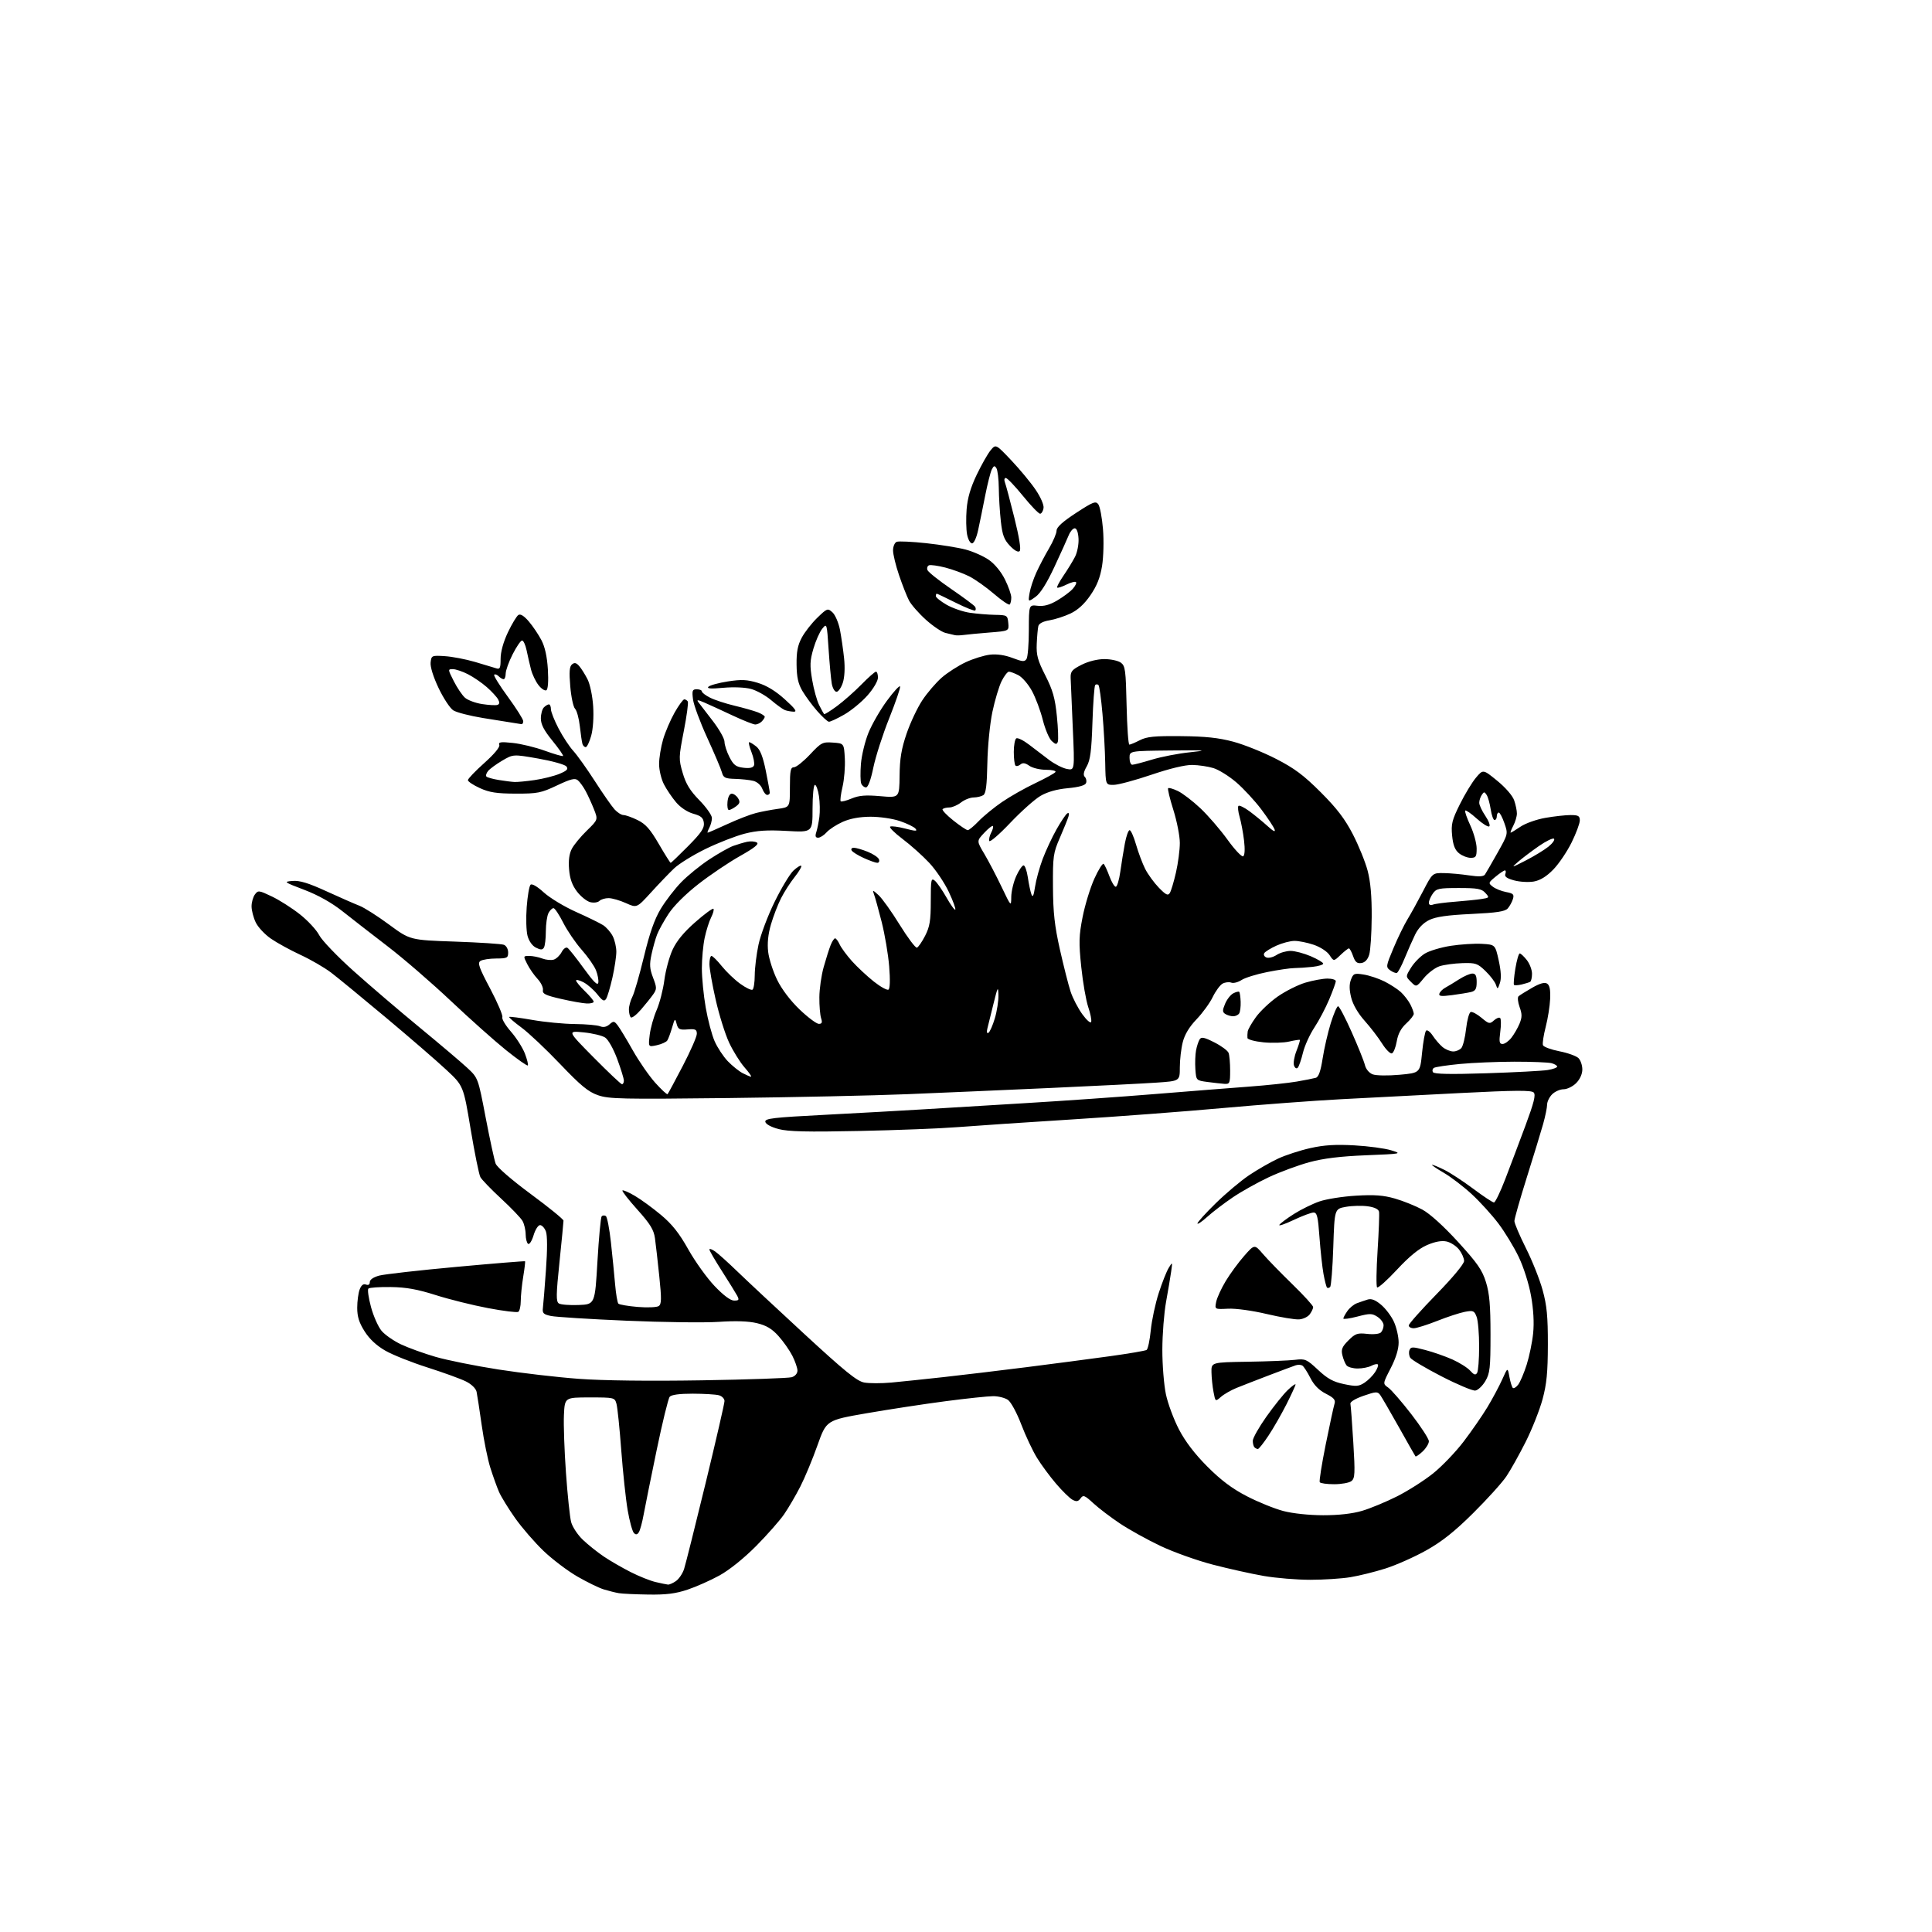 <?xml version="1.0" encoding="UTF-8" standalone="no"?>
<svg 
  version="1.1" 
  xmlns="http://www.w3.org/2000/svg" 
  xmlns:xlink="http://www.w3.org/1999/xlink" 
  xmlns:svg="http://www.w3.org/2000/svg"
  xmlns:rdf="http://www.w3.org/1999/02/22-rdf-syntax-ns#"
  xmlns:cc="http://creativecommons.org/ns#"
  xmlns:dc="http://purl.org/dc/elements/1.1/"
  viewBox="0 0 768 768"
  width="768"
  height="768"
>
<style>svg {background-color: white; }</style>"
<path stroke="none" fill="black" fill-rule="evenodd" d="M257.78,633.86C252.68,633.79 247.38,633.54 246.00,633.31C244.62,633.08 241.93,632.40 240.00,631.81C238.07,631.22 233.35,628.91 229.50,626.69C225.65,624.47 219.63,619.91 216.12,616.57C212.62,613.23 207.52,607.35 204.79,603.50C202.07,599.65 199.17,594.92 198.34,593.00C197.51,591.08 195.98,586.80 194.93,583.50C193.88,580.20 192.33,572.55 191.48,566.50C190.62,560.45 189.71,554.49 189.45,553.26C189.17,551.94 187.43,550.25 185.23,549.15C183.18,548.12 176.32,545.63 169.99,543.61C163.67,541.60 156.10,538.59 153.19,536.92C149.71,534.93 146.88,532.31 144.95,529.25C142.75,525.80 142.00,523.40 142.00,519.87C142.00,517.26 142.44,513.98 142.97,512.58C143.61,510.88 144.44,510.23 145.47,510.63C146.44,511.00 147.00,510.64 147.00,509.65C147.00,508.68 148.44,507.69 150.75,507.07C152.81,506.52 166.64,504.96 181.48,503.60C196.32,502.24 208.58,501.24 208.71,501.38C208.85,501.51 208.52,504.30 207.98,507.56C207.45,510.83 207.01,515.16 207.01,517.19C207.00,519.22 206.56,521.15 206.03,521.48C205.49,521.81 200.09,521.15 194.03,520.00C187.96,518.86 178.61,516.53 173.25,514.83C165.94,512.51 161.46,511.70 155.34,511.62C150.85,511.55 146.84,511.83 146.44,512.24C146.03,512.64 146.50,515.94 147.48,519.57C148.46,523.19 150.35,527.45 151.68,529.03C153.01,530.61 156.49,533.03 159.41,534.41C162.34,535.80 168.53,538.03 173.17,539.38C177.82,540.72 189.07,542.99 198.17,544.40C207.27,545.82 221.64,547.49 230.11,548.11C239.68,548.82 258.18,549.04 279.00,548.70C297.43,548.40 313.51,547.84 314.75,547.46C316.06,547.05 317.00,545.97 317.00,544.84C317.00,543.79 316.08,541.12 314.96,538.92C313.83,536.71 311.34,533.17 309.42,531.05C306.85,528.20 304.62,526.87 300.90,525.98C297.55,525.17 292.48,525.00 285.69,525.46C280.08,525.84 263.57,525.63 249.00,525.00C234.43,524.38 220.93,523.53 219.00,523.12C216.03,522.50 215.55,522.01 215.81,519.94C215.98,518.60 216.53,511.76 217.03,504.75C217.61,496.76 217.60,491.07 217.00,489.50C216.48,488.13 215.43,487.00 214.68,487.00C213.93,487.00 212.77,488.81 212.11,491.03C211.45,493.24 210.47,494.79 209.95,494.47C209.43,494.15 208.98,492.45 208.96,490.69C208.95,488.94 208.38,486.53 207.71,485.35C207.05,484.17 203.22,480.18 199.22,476.48C195.22,472.78 191.49,468.92 190.95,467.90C190.40,466.88 188.66,458.29 187.08,448.82C184.22,431.60 184.22,431.60 177.36,425.22C173.59,421.70 162.85,412.42 153.50,404.59C144.15,396.76 134.32,388.69 131.66,386.66C128.99,384.63 123.51,381.45 119.48,379.59C115.45,377.72 110.15,374.83 107.71,373.14C105.27,371.46 102.53,368.54 101.64,366.64C100.74,364.75 100.00,361.89 100.00,360.29C100.00,358.69 100.59,356.57 101.32,355.58C102.58,353.86 102.89,353.89 108.07,356.36C111.06,357.78 116.08,360.98 119.23,363.47C122.38,365.96 125.83,369.68 126.89,371.75C127.96,373.81 134.09,380.21 140.53,385.97C146.97,391.74 158.81,401.86 166.85,408.47C174.89,415.09 183.40,422.30 185.76,424.50C190.05,428.50 190.05,428.50 193.07,444.31C194.74,453.01 196.52,461.23 197.03,462.57C197.57,463.99 203.46,469.09 210.98,474.64C218.14,479.92 224.00,484.69 224.00,485.23C224.00,485.78 223.28,493.20 222.40,501.74C221.05,514.74 221.01,517.40 222.15,518.14C222.89,518.62 226.43,518.90 230.00,518.76C236.50,518.50 236.50,518.50 237.50,501.33C238.05,491.89 238.81,483.86 239.18,483.48C239.56,483.11 240.30,483.06 240.82,483.39C241.34,483.71 242.25,488.37 242.84,493.74C243.43,499.11 244.18,506.65 244.51,510.50C244.84,514.35 245.43,517.82 245.82,518.22C246.22,518.62 249.68,519.21 253.52,519.53C257.36,519.85 261.11,519.69 261.85,519.18C262.97,518.42 263.01,516.34 262.08,507.38C261.46,501.40 260.69,494.59 260.36,492.25C259.89,488.84 258.50,486.57 253.37,480.85C249.84,476.92 247.17,473.49 247.43,473.23C247.70,472.97 249.90,473.92 252.33,475.35C254.76,476.77 259.45,480.19 262.74,482.94C267.18,486.66 269.99,490.19 273.61,496.66C276.30,501.45 280.99,507.99 284.03,511.19C287.58,514.92 290.36,517.00 291.81,517.00C293.76,517.00 293.92,516.73 293.00,514.99C292.40,513.89 289.69,509.50 286.96,505.24C284.23,500.98 282.00,497.14 282.00,496.69C282.00,496.25 283.01,496.59 284.25,497.46C285.49,498.32 289.43,501.86 293.00,505.32C296.57,508.78 308.59,520.00 319.70,530.25C335.81,545.11 340.64,549.03 343.51,549.57C345.50,549.94 350.36,549.95 354.31,549.59C358.27,549.22 367.57,548.25 375.00,547.43C382.43,546.61 397.27,544.83 408.00,543.48C418.73,542.12 433.65,540.16 441.17,539.12C448.68,538.08 455.26,536.96 455.78,536.63C456.31,536.31 457.06,532.79 457.45,528.82C457.84,524.84 459.26,518.20 460.60,514.05C461.94,509.90 463.73,505.38 464.58,504.00C466.09,501.54 466.11,501.56 465.55,505.50C465.24,507.70 464.33,513.10 463.53,517.50C462.73,521.90 462.06,530.45 462.05,536.50C462.04,542.55 462.68,550.54 463.47,554.26C464.25,557.97 466.60,564.27 468.68,568.26C471.19,573.07 474.98,578.02 479.98,583.03C485.36,588.42 489.81,591.76 495.64,594.77C500.11,597.09 506.64,599.73 510.14,600.65C513.91,601.64 520.37,602.32 526.00,602.33C532.16,602.34 537.59,601.72 541.43,600.59C544.70,599.63 550.95,597.04 555.32,594.84C559.69,592.64 566.15,588.53 569.67,585.71C573.19,582.89 578.66,577.19 581.82,573.04C584.98,568.89 589.23,562.75 591.26,559.39C593.29,556.02 595.94,551.07 597.14,548.39C599.32,543.50 599.32,543.50 600.00,547.26C600.38,549.33 600.99,551.32 601.35,551.69C601.72,552.05 602.69,551.49 603.50,550.43C604.31,549.37 605.83,545.79 606.88,542.48C607.93,539.17 609.09,533.55 609.45,529.98C609.88,525.80 609.58,520.54 608.62,515.15C607.77,510.37 605.67,503.74 603.71,499.65C601.83,495.72 598.19,489.73 595.63,486.35C593.07,482.96 588.32,477.73 585.07,474.73C581.83,471.72 576.77,467.86 573.84,466.15C570.90,464.44 568.86,463.03 569.29,463.02C569.72,463.01 571.97,463.95 574.29,465.11C576.61,466.27 581.75,469.65 585.72,472.61C589.69,475.58 593.35,478.00 593.87,478.00C594.38,478.00 596.39,473.84 598.35,468.75C600.31,463.66 603.91,454.10 606.37,447.50C609.78,438.31 610.56,435.22 609.67,434.29C608.75,433.34 602.41,433.39 580.50,434.50C565.10,435.28 543.73,436.39 533.00,436.96C522.27,437.53 501.16,439.11 486.07,440.47C470.99,441.84 443.99,443.88 426.07,445.00C408.16,446.12 387.88,447.49 381.00,448.03C374.12,448.58 356.35,449.28 341.50,449.58C320.85,450.01 313.33,449.83 309.51,448.82C306.55,448.04 304.40,446.87 304.23,445.95C303.97,444.60 307.22,444.22 328.21,443.14C341.57,442.44 359.02,441.47 367.00,440.98C374.98,440.48 393.43,439.36 408.00,438.49C422.57,437.62 445.52,436.01 459.00,434.91C472.48,433.82 489.35,432.48 496.50,431.95C503.65,431.42 512.20,430.51 515.50,429.94C518.80,429.37 522.21,428.69 523.07,428.44C524.17,428.12 524.99,425.77 525.77,420.74C526.39,416.76 527.84,410.46 528.99,406.75C530.14,403.04 531.45,400.00 531.91,400.00C532.37,400.00 534.80,404.61 537.30,410.25C539.81,415.89 542.18,421.77 542.56,423.32C542.97,425.00 544.23,426.52 545.67,427.07C547.04,427.58 551.68,427.66 556.30,427.24C564.50,426.50 564.50,426.50 565.29,418.51C565.73,414.11 566.45,410.15 566.89,409.71C567.34,409.26 568.52,410.15 569.53,411.68C570.53,413.21 572.28,415.24 573.42,416.20C574.57,417.15 576.46,417.95 577.63,417.97C578.80,417.99 580.28,417.36 580.93,416.59C581.57,415.81 582.42,412.36 582.80,408.92C583.19,405.48 584.01,402.50 584.62,402.29C585.24,402.09 587.17,403.12 588.91,404.58C591.85,407.05 592.20,407.13 593.87,405.62C594.86,404.73 595.97,404.30 596.34,404.68C596.72,405.05 596.73,407.53 596.38,410.18C595.86,414.15 596.02,415.00 597.30,415.00C598.15,415.00 599.73,413.89 600.79,412.54C601.85,411.19 603.31,408.67 604.03,406.94C605.08,404.39 605.09,403.13 604.06,400.30C603.37,398.37 603.18,396.46 603.65,396.03C604.12,395.61 606.53,394.10 609.01,392.68C612.09,390.91 613.99,390.37 614.98,390.99C616.01,391.62 616.37,393.42 616.21,397.07C616.09,399.92 615.29,404.95 614.43,408.25C613.58,411.55 613.09,414.80 613.35,415.48C613.61,416.15 616.55,417.24 619.89,417.90C623.22,418.55 626.63,419.78 627.47,420.62C628.31,421.46 629.00,423.48 629.00,425.12C629.00,426.94 628.05,429.04 626.55,430.55C625.20,431.90 622.95,433.00 621.55,433.00C620.15,433.00 618.10,433.90 617.00,435.00C615.90,436.10 615.00,437.94 615.00,439.10C615.00,440.25 614.28,443.74 613.41,446.85C612.53,449.96 609.61,459.53 606.91,468.11C604.21,476.70 602.00,484.47 602.00,485.38C602.00,486.30 604.06,491.14 606.57,496.15C609.09,501.15 612.09,508.68 613.23,512.88C614.90,518.95 615.32,523.35 615.30,534.50C615.28,545.51 614.83,550.15 613.19,556.22C612.04,560.46 609.03,568.07 606.50,573.12C603.96,578.16 600.50,584.37 598.79,586.90C597.08,589.43 591.14,596.00 585.59,601.50C578.22,608.81 573.21,612.79 567.00,616.27C562.33,618.89 555.03,622.14 550.79,623.49C546.54,624.84 540.24,626.40 536.79,626.96C533.33,627.53 526.17,627.99 520.88,627.99C515.59,628.00 507.27,627.31 502.38,626.47C497.50,625.62 488.38,623.60 482.13,621.97C475.88,620.35 466.51,617.00 461.31,614.54C456.11,612.08 448.85,608.05 445.18,605.60C441.51,603.15 436.75,599.53 434.62,597.56C431.15,594.37 430.60,594.16 429.54,595.62C428.60,596.90 427.91,597.02 426.34,596.18C425.24,595.59 422.30,592.72 419.81,589.80C417.32,586.89 413.89,582.24 412.20,579.48C410.50,576.72 407.69,570.75 405.96,566.22C404.22,561.65 401.87,557.32 400.69,556.49C399.51,555.67 396.89,555.00 394.85,555.00C392.81,555.00 384.24,555.90 375.82,557.01C367.39,558.11 353.30,560.27 344.50,561.79C328.50,564.57 328.50,564.57 324.96,574.53C323.02,580.02 319.95,587.39 318.14,590.93C316.33,594.47 313.43,599.42 311.71,601.93C309.98,604.44 304.96,610.14 300.54,614.60C295.70,619.47 289.91,624.12 286.00,626.27C282.43,628.24 276.70,630.78 273.28,631.92C268.58,633.49 264.79,633.97 257.78,633.86zM265.53,629.90C266.09,629.95 267.52,629.32 268.70,628.50C269.88,627.67 271.33,625.53 271.92,623.75C272.50,621.96 276.36,606.58 280.49,589.58C284.62,572.57 288.00,557.88 288.00,556.94C288.00,556.00 286.99,554.96 285.75,554.63C284.51,554.30 279.84,554.02 275.37,554.01C270.07,554.00 266.88,554.44 266.21,555.25C265.64,555.94 263.30,565.50 261.02,576.50C258.74,587.50 256.42,599.00 255.86,602.06C255.31,605.12 254.46,608.26 253.97,609.05C253.33,610.09 252.78,610.18 251.99,609.39C251.38,608.78 250.27,604.74 249.52,600.39C248.77,596.05 247.62,585.30 246.96,576.50C246.31,567.70 245.45,559.38 245.05,558.00C244.35,555.55 244.14,555.50 234.42,555.50C224.50,555.50 224.50,555.50 224.17,562.50C223.99,566.35 224.35,576.70 224.98,585.50C225.60,594.30 226.53,603.09 227.03,605.03C227.54,606.96 229.65,610.16 231.73,612.13C233.80,614.10 237.56,617.09 240.07,618.78C242.58,620.47 247.34,623.22 250.66,624.90C253.97,626.59 258.44,628.38 260.59,628.88C262.74,629.39 264.96,629.84 265.53,629.90zM530.37,590.00C527.48,590.00 524.89,589.64 524.62,589.20C524.35,588.76 525.42,582.01 526.99,574.21C528.57,566.40 530.14,559.13 530.48,558.06C530.98,556.50 530.28,555.67 527.07,554.03C524.33,552.64 522.33,550.61 520.88,547.74C519.70,545.41 518.27,543.20 517.71,542.84C517.14,542.48 515.97,542.43 515.09,542.72C514.22,543.01 509.45,544.80 504.50,546.68C499.55,548.57 493.70,550.85 491.50,551.74C489.30,552.64 486.52,554.24 485.32,555.30C483.13,557.22 483.13,557.22 482.40,553.36C481.99,551.24 481.62,547.71 481.58,545.52C481.50,541.54 481.50,541.54 496.00,541.31C503.98,541.19 512.44,540.84 514.81,540.55C518.83,540.06 519.42,540.31 523.94,544.54C527.71,548.07 529.98,549.31 534.28,550.21C539.05,551.21 540.13,551.14 542.38,549.67C543.81,548.74 545.71,546.84 546.62,545.45C547.53,544.07 548.02,542.69 547.72,542.39C547.42,542.09 546.26,542.32 545.15,542.92C544.04,543.51 541.58,544.00 539.69,544.00C537.79,544.00 535.80,543.44 535.26,542.75C534.72,542.06 533.97,540.24 533.61,538.70C533.06,536.42 533.51,535.34 536.02,532.83C538.75,530.10 539.59,529.81 543.48,530.24C545.95,530.52 548.33,530.27 548.93,529.67C549.52,529.08 550.00,527.80 550.00,526.82C550.00,525.85 548.92,524.34 547.59,523.47C545.44,522.06 544.59,522.04 539.59,523.35C536.52,524.15 534.00,524.50 534.00,524.13C534.00,523.75 534.72,522.42 535.60,521.16C536.48,519.90 538.17,518.51 539.35,518.07C540.53,517.63 542.46,516.97 543.64,516.60C545.16,516.13 546.71,516.73 549.03,518.68C550.82,520.18 553.11,523.24 554.12,525.46C555.13,527.68 555.97,531.35 555.98,533.61C555.99,536.30 554.90,539.85 552.82,543.89C549.64,550.06 549.64,550.06 551.85,551.60C553.06,552.45 557.19,557.21 561.03,562.17C564.86,567.14 568.00,571.97 568.00,572.92C568.00,573.87 566.88,575.71 565.50,577.00C564.13,578.29 562.86,579.15 562.67,578.92C562.49,578.69 559.52,573.47 556.08,567.32C552.63,561.17 549.29,555.42 548.66,554.54C547.60,553.10 546.99,553.13 542.00,554.86C538.70,556.01 536.62,557.28 536.81,558.05C536.97,558.76 537.49,565.67 537.96,573.42C538.71,585.78 538.62,587.65 537.21,588.75C536.34,589.44 533.26,590.00 530.37,590.00zM500.03,576.00C499.64,576.00 499.03,575.70 498.67,575.33C498.30,574.97 498.00,573.80 498.00,572.74C498.00,571.67 500.43,567.36 503.41,563.15C506.39,558.94 510.21,554.18 511.91,552.56C513.61,550.95 515.00,549.95 515.00,550.34C515.00,550.73 513.39,554.25 511.42,558.17C509.44,562.08 506.23,567.70 504.27,570.64C502.32,573.59 500.41,576.00 500.03,576.00zM586.45,552.77C585.38,552.91 579.33,550.37 573.02,547.12C566.71,543.87 561.12,540.55 560.61,539.74C560.10,538.93 559.95,537.57 560.28,536.71C560.82,535.32 561.46,535.31 566.54,536.64C569.66,537.45 574.52,539.15 577.35,540.41C580.18,541.68 583.37,543.69 584.43,544.88C585.89,546.52 586.55,546.74 587.16,545.77C587.61,545.07 587.98,540.37 587.98,535.32C587.99,530.26 587.54,524.93 586.98,523.46C586.06,521.03 585.63,520.85 582.32,521.47C580.31,521.85 575.35,523.47 571.31,525.08C567.26,526.68 563.06,528.00 561.97,528.00C560.89,528.00 560.00,527.50 560.00,526.88C560.00,526.27 564.95,520.70 571.00,514.50C577.51,507.84 582.00,502.42 582.00,501.25C582.00,500.16 581.09,498.12 579.99,496.71C578.88,495.30 576.65,493.86 575.04,493.51C573.08,493.08 570.50,493.55 567.30,494.92C564.03,496.33 560.21,499.44 555.31,504.72C551.36,508.97 547.80,512.14 547.42,511.75C547.03,511.36 547.12,504.80 547.61,497.15C548.10,489.51 548.36,482.55 548.19,481.68C547.99,480.67 546.38,479.89 543.69,479.52C541.38,479.20 537.48,479.30 535.00,479.74C530.50,480.55 530.50,480.55 530.00,495.70C529.73,504.03 529.16,511.18 528.75,511.59C528.34,512.00 527.78,512.11 527.51,511.84C527.24,511.57 526.61,509.13 526.11,506.42C525.62,503.72 524.90,497.11 524.51,491.75C523.93,483.62 523.54,482.00 522.16,482.00C521.25,482.00 517.67,483.34 514.20,484.98C510.74,486.62 508.20,487.48 508.56,486.90C508.93,486.31 511.53,484.37 514.36,482.57C517.19,480.78 521.75,478.54 524.50,477.59C527.25,476.64 533.79,475.61 539.03,475.30C546.40,474.86 549.93,475.13 554.53,476.45C557.82,477.40 562.69,479.36 565.38,480.82C568.38,482.44 573.83,487.37 579.58,493.66C587.31,502.13 589.21,504.86 590.70,509.69C592.09,514.19 592.50,518.89 592.50,530.50C592.50,543.82 592.27,545.89 590.45,549.00C589.32,550.92 587.52,552.62 586.45,552.77zM516.41,524.48C514.81,524.60 509.00,523.63 503.50,522.33C497.77,520.97 491.23,520.08 488.17,520.23C482.85,520.50 482.85,520.50 483.45,517.51C483.78,515.87 485.50,512.13 487.27,509.20C489.04,506.28 492.33,501.79 494.59,499.23C498.69,494.57 498.69,494.57 502.09,498.54C503.97,500.72 509.21,506.11 513.75,510.52C518.29,514.93 522.00,519.01 522.00,519.58C522.00,520.15 521.40,521.44 520.66,522.44C519.93,523.45 518.02,524.37 516.41,524.48zM479.85,483.76C477.73,485.67 476.00,486.83 476.00,486.34C476.00,485.85 479.26,482.25 483.25,478.34C487.24,474.43 493.23,469.39 496.56,467.15C499.89,464.92 505.07,461.95 508.06,460.56C511.05,459.17 516.83,457.29 520.91,456.38C526.39,455.16 530.94,454.88 538.41,455.30C543.96,455.61 550.52,456.49 553.00,457.26C557.43,458.63 557.26,458.66 543.00,459.24C532.83,459.65 526.11,460.47 520.50,461.99C516.10,463.18 508.85,465.86 504.38,467.95C499.92,470.04 493.43,473.67 489.98,476.02C486.52,478.36 481.96,481.85 479.85,483.76zM289.50,436.49C247.07,436.98 242.03,436.87 237.67,435.35C233.80,433.99 230.84,431.55 222.67,422.98C217.08,417.11 210.15,410.57 207.28,408.46C204.40,406.34 202.22,404.45 202.41,404.25C202.61,404.05 206.76,404.59 211.64,405.44C216.51,406.30 224.10,407.03 228.50,407.07C232.90,407.11 237.40,407.51 238.50,407.95C239.84,408.49 241.08,408.25 242.27,407.21C243.87,405.80 244.17,405.84 245.52,407.58C246.35,408.64 249.05,413.10 251.53,417.50C254.01,421.90 258.05,427.72 260.49,430.44C262.94,433.16 265.14,435.19 265.37,434.94C265.61,434.70 268.32,429.66 271.40,423.75C274.48,417.84 277.00,412.09 277.00,410.96C277.00,409.22 276.46,408.96 273.32,409.21C270.12,409.46 269.55,409.17 268.97,407.00C268.36,404.67 268.23,404.77 267.16,408.50C266.52,410.70 265.66,413.01 265.25,413.62C264.84,414.24 262.97,415.08 261.10,415.49C257.69,416.23 257.69,416.23 258.27,411.36C258.59,408.69 259.83,404.25 261.03,401.50C262.22,398.75 263.60,393.40 264.09,389.61C264.58,385.82 266.04,380.41 267.33,377.58C268.94,374.08 271.80,370.58 276.37,366.58C280.04,363.35 283.29,360.96 283.60,361.26C283.90,361.57 283.49,363.09 282.70,364.66C281.90,366.22 280.74,369.88 280.12,372.80C279.50,375.71 279.00,381.17 279.00,384.92C279.00,388.67 279.69,395.71 280.54,400.56C281.39,405.42 282.98,411.44 284.09,413.94C285.20,416.45 287.54,420.00 289.30,421.84C291.06,423.67 293.72,425.81 295.20,426.59C296.69,427.36 298.19,428.00 298.55,428.00C298.91,428.00 297.74,426.33 295.96,424.30C294.17,422.26 291.42,417.84 289.84,414.47C288.26,411.10 285.86,403.43 284.50,397.42C283.13,391.42 282.01,385.04 282.01,383.25C282.00,381.46 282.37,380.00 282.83,380.00C283.29,380.00 285.14,381.83 286.93,384.07C288.73,386.30 292.01,389.45 294.23,391.05C296.44,392.65 298.64,393.72 299.12,393.42C299.61,393.13 300.01,390.55 300.02,387.69C300.03,384.84 300.70,379.37 301.51,375.54C302.32,371.71 305.19,364.06 307.90,358.54C310.60,353.02 313.98,347.41 315.40,346.08C316.83,344.75 318.22,343.89 318.51,344.18C318.79,344.46 317.62,346.45 315.91,348.60C314.20,350.74 311.76,354.54 310.49,357.04C309.22,359.54 307.41,364.23 306.47,367.46C305.32,371.42 304.96,374.99 305.36,378.41C305.69,381.20 307.31,386.22 308.96,389.57C310.80,393.31 314.25,397.84 317.90,401.33C321.17,404.45 324.59,407.00 325.49,407.00C326.75,407.00 326.96,406.47 326.40,404.75C326.00,403.51 325.68,399.77 325.71,396.44C325.73,393.11 326.50,387.71 327.42,384.44C328.34,381.17 329.57,377.26 330.17,375.75C330.76,374.24 331.57,373.00 331.96,373.00C332.36,373.00 333.18,374.10 333.79,375.45C334.41,376.79 336.62,379.79 338.70,382.11C340.79,384.43 344.68,388.05 347.34,390.17C350.01,392.28 352.63,393.73 353.17,393.39C353.79,393.01 353.90,389.53 353.46,384.14C353.08,379.39 351.73,371.45 350.48,366.50C349.22,361.55 347.85,356.60 347.43,355.50C346.75,353.68 346.91,353.71 349.24,355.83C350.65,357.11 354.43,362.40 357.63,367.59C360.84,372.77 363.92,376.87 364.48,376.71C365.04,376.54 366.51,374.41 367.75,371.99C369.61,368.34 370.00,365.95 370.00,358.17C370.00,349.62 370.15,348.88 371.61,350.09C372.50,350.83 374.58,353.83 376.24,356.76C377.89,359.69 379.47,361.87 379.74,361.59C380.01,361.32 378.86,358.16 377.18,354.58C375.50,350.99 371.99,345.76 369.37,342.97C366.75,340.17 361.99,335.91 358.79,333.51C355.60,331.10 353.37,328.89 353.86,328.59C354.34,328.29 357.05,328.64 359.87,329.38C364.04,330.46 364.80,330.46 363.92,329.41C363.33,328.69 360.52,327.33 357.67,326.37C354.77,325.39 349.63,324.65 345.97,324.67C341.68,324.69 337.92,325.39 334.97,326.71C332.51,327.81 329.64,329.67 328.60,330.85C327.55,332.03 326.03,333.00 325.23,333.00C324.16,333.00 323.96,332.39 324.50,330.75C324.90,329.51 325.45,326.80 325.72,324.72C325.99,322.63 325.92,318.92 325.55,316.47C325.18,314.01 324.46,312.00 323.94,312.00C323.42,312.00 323.00,316.23 323.00,321.44C323.00,330.89 323.00,330.89 312.75,330.31C304.95,329.88 300.95,330.14 296.00,331.40C292.43,332.32 285.45,335.04 280.50,337.45C275.55,339.87 269.93,343.34 268.00,345.17C266.07,347.00 261.94,351.30 258.82,354.73C253.14,360.96 253.14,360.96 248.82,359.00C246.44,357.93 243.35,357.03 241.95,357.02C240.55,357.01 238.89,357.51 238.27,358.13C237.65,358.75 236.03,358.97 234.62,358.62C233.23,358.27 230.87,356.38 229.37,354.42C227.45,351.90 226.52,349.31 226.22,345.59C225.92,342.06 226.28,339.37 227.31,337.41C228.15,335.81 230.84,332.55 233.29,330.17C237.74,325.83 237.74,325.83 236.10,321.67C235.19,319.38 233.70,316.12 232.79,314.43C231.88,312.74 230.49,310.82 229.70,310.17C228.56,309.22 226.85,309.65 221.38,312.24C215.10,315.22 213.68,315.50 205.00,315.48C197.42,315.46 194.54,315.01 190.75,313.28C188.14,312.09 186.00,310.67 186.00,310.12C186.00,309.57 188.93,306.51 192.51,303.31C196.48,299.76 198.81,296.96 198.48,296.11C198.05,294.97 199.04,294.82 203.85,295.33C207.10,295.67 212.83,297.06 216.59,298.43C220.35,299.79 223.60,300.73 223.82,300.51C224.03,300.30 222.14,297.58 219.61,294.47C216.26,290.37 215.00,287.94 215.00,285.61C215.00,283.84 215.54,281.86 216.20,281.20C216.86,280.54 217.76,280.00 218.20,280.00C218.64,280.00 219.00,280.85 219.00,281.90C219.00,282.94 220.38,286.43 222.07,289.65C223.75,292.87 226.38,296.85 227.90,298.50C229.42,300.15 233.27,305.55 236.46,310.50C239.64,315.45 243.17,320.51 244.30,321.75C245.43,322.99 247.03,324.00 247.86,324.00C248.69,324.00 251.20,324.89 253.43,325.98C256.63,327.54 258.44,329.57 261.88,335.48C264.29,339.62 266.42,343.00 266.61,343.00C266.80,343.00 269.91,340.01 273.53,336.36C278.72,331.12 280.04,329.17 279.80,327.14C279.56,325.08 278.70,324.33 275.58,323.46C273.25,322.81 270.49,320.98 268.76,318.93C267.16,317.05 264.98,313.83 263.93,311.79C262.87,309.75 262.00,306.12 262.00,303.72C262.00,301.32 262.72,296.92 263.59,293.93C264.47,290.94 266.53,286.14 268.17,283.25C269.81,280.36 271.54,278.00 272.01,278.00C272.49,278.00 273.12,278.39 273.41,278.86C273.70,279.33 272.99,284.62 271.82,290.61C269.78,301.08 269.76,301.72 271.39,307.28C272.66,311.64 274.30,314.31 278.04,318.13C280.77,320.92 283.00,324.09 283.00,325.17C283.00,326.25 282.53,328.00 281.96,329.07C281.40,330.13 281.11,331.00 281.32,331.00C281.54,331.00 285.04,329.47 289.11,327.60C293.17,325.72 298.30,323.74 300.50,323.19C302.70,322.63 306.64,321.89 309.25,321.53C314.00,320.88 314.00,320.88 314.00,312.94C314.00,306.31 314.27,305.00 315.61,305.00C316.49,305.00 319.35,302.72 321.97,299.94C326.45,295.16 326.97,294.89 331.11,295.19C335.50,295.50 335.50,295.50 335.83,301.50C336.01,304.80 335.60,309.87 334.92,312.76C334.24,315.65 333.91,318.24 334.19,318.52C334.46,318.80 336.42,318.31 338.53,317.42C341.49,316.19 344.07,315.98 349.93,316.49C357.50,317.16 357.50,317.16 357.60,308.33C357.67,301.55 358.32,297.67 360.39,291.61C361.87,287.27 364.69,281.30 366.65,278.35C368.61,275.39 372.08,271.35 374.36,269.36C376.63,267.38 380.93,264.62 383.89,263.24C386.86,261.85 391.20,260.51 393.55,260.24C396.28,259.93 399.49,260.40 402.49,261.55C406.48,263.07 407.31,263.13 408.07,261.92C408.57,261.14 408.98,255.98 408.98,250.45C409.00,240.40 409.00,240.40 412.48,240.81C414.93,241.09 417.22,240.48 420.23,238.71C422.58,237.33 425.36,235.26 426.41,234.10C427.46,232.94 428.05,231.72 427.72,231.39C427.39,231.06 425.67,231.52 423.90,232.40C422.13,233.28 420.48,233.81 420.24,233.57C420.00,233.34 421.14,231.20 422.76,228.82C424.39,226.44 426.45,223.07 427.34,221.33C428.24,219.59 428.86,216.33 428.73,214.09C428.59,211.58 428.01,210.01 427.23,210.01C426.53,210.00 425.46,211.24 424.84,212.75C424.23,214.26 421.67,219.93 419.15,225.33C416.11,231.86 413.58,235.87 411.63,237.27C408.68,239.36 408.68,239.36 409.26,235.81C409.57,233.86 410.78,230.18 411.94,227.64C413.10,225.09 415.38,220.74 417.02,217.96C418.66,215.18 420.00,212.02 420.00,210.94C420.00,209.57 422.40,207.39 427.72,203.92C434.52,199.48 435.58,199.07 436.60,200.47C437.24,201.35 438.08,205.76 438.45,210.28C438.83,214.89 438.67,221.34 438.09,224.96C437.33,229.62 436.04,232.87 433.45,236.63C431.03,240.15 428.44,242.51 425.49,243.90C423.08,245.03 419.32,246.24 417.14,246.59C414.67,246.99 413.02,247.85 412.76,248.86C412.54,249.76 412.25,252.93 412.12,255.91C411.92,260.43 412.49,262.51 415.56,268.55C418.51,274.36 419.40,277.51 420.12,284.64C420.62,289.51 420.78,294.12 420.49,294.89C420.06,296.02 419.61,295.96 418.09,294.58C417.06,293.65 415.46,289.87 414.53,286.19C413.61,282.51 411.67,277.33 410.22,274.67C408.78,272.02 406.36,269.20 404.85,268.42C403.34,267.64 401.64,267.00 401.07,267.00C400.50,267.00 399.19,268.69 398.16,270.75C397.13,272.81 395.48,278.32 394.49,283.00C393.50,287.75 392.61,296.73 392.49,303.36C392.32,312.17 391.91,315.44 390.88,316.09C390.12,316.58 388.38,316.99 387.00,317.01C385.62,317.03 383.38,317.92 382.00,319.00C380.62,320.08 378.56,320.97 377.42,320.98C376.27,320.99 375.05,321.28 374.70,321.63C374.35,321.98 376.26,324.00 378.93,326.13C381.60,328.26 384.20,330.00 384.70,330.00C385.20,330.00 387.16,328.38 389.05,326.40C390.95,324.42 395.11,321.01 398.31,318.82C401.50,316.63 407.47,313.25 411.57,311.31C415.67,309.36 419.27,307.37 419.57,306.88C419.87,306.40 418.17,306.00 415.78,306.00C413.40,306.00 410.43,305.29 409.18,304.41C407.52,303.25 406.56,303.12 405.62,303.90C404.90,304.50 404.02,304.69 403.66,304.32C403.30,303.96 403.00,301.52 403.00,298.89C403.00,296.27 403.45,293.84 403.99,293.51C404.54,293.17 406.79,294.27 408.99,295.95C411.20,297.63 414.78,300.36 416.96,302.02C419.14,303.68 422.34,305.32 424.07,305.66C427.21,306.29 427.21,306.29 426.45,289.40C426.03,280.10 425.65,271.15 425.60,269.50C425.51,266.91 426.12,266.19 429.96,264.25C432.66,262.89 436.24,262.00 439.02,262.00C441.55,262.00 444.49,262.64 445.56,263.42C447.31,264.70 447.53,266.37 447.84,280.42C448.03,288.99 448.52,296.00 448.94,296.00C449.35,296.00 451.22,295.21 453.10,294.25C455.87,292.82 458.91,292.52 469.50,292.63C479.21,292.72 484.46,293.28 490.27,294.84C494.55,295.99 502.20,299.06 507.27,301.67C514.60,305.43 518.26,308.18 525.04,314.96C531.43,321.35 534.63,325.55 537.78,331.64C540.09,336.11 542.74,342.64 543.66,346.14C544.81,350.50 545.32,356.27 545.27,364.50C545.23,371.10 544.79,377.85 544.28,379.50C543.68,381.46 542.60,382.61 541.16,382.82C539.46,383.07 538.70,382.44 537.88,380.07C537.29,378.38 536.54,377.00 536.21,377.00C535.88,377.00 534.39,378.17 532.89,379.60C530.18,382.20 530.18,382.20 528.52,379.67C527.57,378.23 524.88,376.47 522.25,375.57C519.72,374.71 516.26,374.01 514.57,374.02C512.88,374.03 509.64,374.89 507.37,375.92C505.10,376.95 502.94,378.29 502.56,378.90C502.18,379.51 502.58,380.29 503.44,380.62C504.31,380.95 506.12,380.50 507.47,379.61C508.82,378.72 511.32,378.00 513.03,378.00C514.73,378.00 518.35,378.96 521.06,380.12C523.78,381.29 526.00,382.61 526.00,383.06C526.00,383.51 524.09,384.08 521.75,384.34C519.41,384.59 516.15,384.81 514.50,384.83C512.85,384.84 508.02,385.55 503.77,386.40C499.51,387.24 494.90,388.67 493.52,389.58C492.14,390.48 490.30,390.95 489.44,390.61C488.57,390.28 487.03,390.45 486.02,390.99C485.02,391.53 483.25,393.92 482.09,396.31C480.94,398.70 478.04,402.69 475.65,405.18C472.74,408.21 470.93,411.23 470.16,414.30C469.52,416.82 469.00,421.32 469.00,424.31C469.00,429.73 469.00,429.73 459.75,430.36C454.66,430.71 435.65,431.67 417.50,432.49C399.35,433.31 373.70,434.42 360.50,434.96C347.30,435.50 315.35,436.19 289.50,436.49zM247.25,431.00C247.66,431.00 248.00,430.35 248.00,429.56C248.00,428.76 246.81,424.91 245.36,420.99C243.84,416.89 241.79,413.25 240.54,412.43C239.34,411.65 235.47,410.72 231.93,410.38C225.50,409.75 225.50,409.75 236.00,420.37C241.78,426.21 246.84,431.00 247.25,431.00zM486.75,430.85C485.51,430.77 482.48,430.43 480.00,430.10C475.50,429.50 475.50,429.50 475.18,425.02C475.01,422.56 475.13,419.18 475.45,417.52C475.77,415.86 476.41,413.90 476.88,413.16C477.56,412.09 478.72,412.33 482.74,414.37C485.49,415.76 488.03,417.64 488.38,418.54C488.72,419.43 489.00,422.60 489.00,425.58C489.00,430.58 488.82,430.99 486.75,430.85zM590.90,426.64C602.23,426.27 613.19,425.69 615.25,425.35C617.31,425.02 619.00,424.40 619.00,423.99C619.00,423.57 617.99,422.96 616.75,422.63C615.51,422.30 608.88,422.03 602.00,422.04C595.12,422.05 585.35,422.46 580.29,422.95C575.22,423.44 570.60,424.13 570.02,424.49C569.44,424.85 569.27,425.63 569.64,426.22C570.11,426.98 576.52,427.10 590.90,426.64zM515.90,424.42C515.41,424.95 514.79,424.61 514.40,423.61C514.04,422.66 514.47,420.03 515.36,417.77C516.25,415.50 516.86,413.52 516.71,413.38C516.56,413.23 514.66,413.53 512.47,414.03C510.29,414.54 505.69,414.68 502.25,414.34C498.81,414.00 495.95,413.22 495.88,412.61C495.82,412.00 495.86,410.84 495.98,410.03C496.09,409.23 497.55,406.66 499.23,404.34C500.90,402.01 504.79,398.33 507.88,396.16C510.97,394.00 515.94,391.50 518.93,390.61C521.92,389.73 525.86,389.00 527.68,389.00C529.51,389.00 531.00,389.46 531.00,390.03C531.00,390.60 529.82,393.86 528.38,397.28C526.95,400.70 524.28,405.75 522.46,408.50C520.64,411.25 518.60,415.75 517.94,418.50C517.27,421.25 516.35,423.91 515.90,424.42zM209.81,423.53C209.54,423.79 205.63,421.04 201.12,417.42C196.61,413.79 186.75,405.00 179.21,397.88C171.67,390.76 160.39,381.01 154.14,376.22C147.89,371.42 139.79,365.14 136.14,362.24C131.81,358.82 126.54,355.86 121.00,353.74C112.79,350.61 112.63,350.49 116.30,350.19C119.12,349.95 122.60,351.01 129.80,354.31C135.14,356.75 141.03,359.33 142.89,360.05C144.76,360.77 150.05,364.13 154.64,367.52C163.01,373.69 163.01,373.69 180.82,374.30C190.61,374.64 199.39,375.21 200.31,375.57C201.25,375.92 202.00,377.29 202.00,378.61C202.00,380.79 201.59,381.00 197.25,381.02C194.64,381.02 191.83,381.46 191.01,381.97C189.75,382.77 190.37,384.53 194.85,393.00C197.78,398.54 199.96,403.65 199.69,404.35C199.42,405.06 200.95,407.63 203.09,410.07C205.23,412.51 207.73,416.42 208.64,418.77C209.54,421.12 210.07,423.26 209.81,423.53zM553.29,418.74C552.64,418.95 550.89,417.19 549.40,414.82C547.91,412.44 544.79,408.38 542.47,405.78C539.86,402.87 537.82,399.36 537.13,396.60C536.35,393.49 536.31,391.31 537.02,389.44C537.97,386.96 538.36,386.80 542.11,387.40C544.35,387.76 548.05,388.99 550.34,390.14C552.63,391.29 555.56,393.19 556.85,394.36C558.13,395.54 559.82,397.72 560.60,399.20C561.37,400.69 562.00,402.40 562.00,403.01C562.00,403.62 560.64,405.35 558.98,406.87C556.92,408.75 555.72,411.02 555.22,413.99C554.81,416.38 553.94,418.52 553.29,418.74zM392.93,410.54C393.49,410.20 394.63,407.60 395.47,404.78C396.31,401.95 396.95,397.81 396.89,395.57C396.79,391.89 396.60,392.23 394.93,399.00C393.91,403.12 392.82,407.55 392.50,408.83C392.14,410.28 392.30,410.93 392.93,410.54zM433.76,406.21C433.99,405.53 433.46,402.86 432.58,400.29C431.71,397.71 430.46,390.56 429.82,384.40C428.80,374.67 428.88,372.04 430.36,364.50C431.30,359.72 433.40,352.86 435.04,349.25C436.68,345.64 438.34,343.01 438.74,343.41C439.14,343.81 440.16,346.02 441.01,348.32C441.86,350.62 442.99,352.50 443.53,352.50C444.06,352.50 444.88,349.80 445.34,346.50C445.80,343.20 446.62,338.14 447.16,335.25C447.70,332.36 448.55,330.00 449.04,330.00C449.54,330.00 450.69,332.59 451.60,335.75C452.51,338.91 454.14,343.25 455.22,345.40C456.31,347.54 458.75,350.90 460.65,352.86C463.48,355.77 464.29,356.16 465.03,354.96C465.53,354.16 466.63,350.49 467.47,346.80C468.31,343.12 469.00,337.85 469.00,335.10C469.00,332.35 467.84,326.44 466.43,321.96C465.01,317.48 464.08,313.59 464.35,313.32C464.62,313.05 466.35,313.55 468.20,314.43C470.06,315.31 474.08,318.38 477.14,321.26C480.20,324.14 485.06,329.77 487.94,333.76C490.81,337.75 493.63,340.73 494.19,340.39C494.81,340.00 494.94,337.60 494.53,334.13C494.16,331.03 493.37,326.81 492.77,324.74C492.17,322.68 491.96,320.70 492.31,320.35C492.66,320.01 494.65,320.98 496.72,322.51C498.80,324.05 502.03,326.70 503.90,328.40C506.17,330.47 507.09,330.91 506.67,329.72C506.32,328.74 503.94,325.14 501.37,321.72C498.80,318.30 494.33,313.48 491.45,311.00C488.56,308.52 484.46,305.97 482.35,305.33C480.23,304.68 476.45,304.12 473.95,304.08C471.11,304.03 465.00,305.50 457.62,308.00C451.14,310.20 444.41,312.00 442.67,312.00C439.50,312.00 439.50,312.00 439.34,303.25C439.26,298.44 438.77,289.66 438.25,283.74C437.74,277.82 437.02,272.68 436.66,272.32C436.30,271.96 435.71,271.95 435.36,272.30C435.02,272.65 434.52,279.36 434.26,287.22C433.89,298.51 433.41,302.16 431.99,304.65C430.75,306.82 430.51,308.11 431.23,308.83C431.80,309.40 432.02,310.50 431.72,311.28C431.37,312.21 428.87,312.91 424.47,313.32C420.06,313.73 416.34,314.78 413.60,316.39C411.31,317.73 405.89,322.57 401.55,327.14C397.21,331.72 393.48,334.93 393.26,334.29C393.05,333.64 393.39,332.15 394.02,330.97C394.65,329.79 394.95,328.62 394.69,328.35C394.43,328.09 392.87,329.32 391.22,331.09C388.22,334.29 388.22,334.29 391.26,339.39C392.93,342.20 396.02,348.10 398.12,352.50C401.94,360.49 401.95,360.49 401.99,356.50C402.02,354.30 402.91,350.59 403.97,348.25C405.03,345.91 406.35,344.00 406.89,344.00C407.43,344.00 408.19,346.14 408.58,348.75C408.96,351.36 409.60,354.39 409.99,355.47C410.52,356.93 410.90,356.16 411.45,352.49C411.86,349.76 413.22,344.80 414.48,341.46C415.74,338.12 418.21,332.82 419.98,329.69C421.75,326.56 423.67,323.70 424.25,323.34C424.92,322.93 425.10,323.39 424.73,324.59C424.41,325.64 422.88,329.43 421.33,333.00C418.68,339.08 418.50,340.35 418.57,352.50C418.63,362.78 419.21,368.01 421.34,377.50C422.83,384.10 424.73,391.61 425.58,394.18C426.42,396.75 428.52,400.79 430.23,403.16C431.97,405.56 433.53,406.91 433.76,406.21zM254.80,401.33C252.98,403.43 251.16,404.82 250.75,404.41C250.34,404.00 250.00,402.59 250.00,401.28C250.00,399.97 250.63,397.69 251.39,396.20C252.16,394.72 254.21,387.57 255.97,380.32C258.22,370.97 260.16,365.44 262.63,361.32C264.55,358.12 268.23,353.33 270.81,350.68C273.39,348.03 278.43,343.94 282.00,341.60C285.57,339.25 289.85,336.84 291.50,336.25C293.15,335.65 295.63,334.92 297.01,334.62C298.39,334.33 300.13,334.46 300.87,334.92C301.83,335.51 299.86,337.08 294.14,340.30C289.70,342.80 282.26,347.81 277.62,351.44C272.50,355.43 267.83,360.09 265.76,363.26C263.88,366.14 261.83,369.85 261.20,371.50C260.56,373.15 259.57,376.70 258.99,379.38C258.13,383.37 258.24,385.05 259.59,388.61C261.11,392.57 261.12,393.16 259.69,395.23C258.82,396.48 256.63,399.22 254.80,401.33zM490.19,403.98C489.26,403.98 487.87,403.57 487.09,403.08C485.91,402.33 485.89,401.68 486.98,399.05C487.69,397.33 489.15,395.45 490.22,394.88C491.29,394.31 492.37,394.04 492.61,394.28C492.85,394.52 493.11,396.28 493.18,398.20C493.25,400.12 492.99,402.21 492.60,402.84C492.20,403.48 491.12,403.99 490.19,403.98zM233.25,398.90C231.74,398.85 227.12,398.03 223.00,397.08C216.81,395.66 215.56,395.04 215.82,393.56C216.00,392.57 215.04,390.58 213.69,389.13C212.33,387.68 210.49,385.04 209.59,383.25C207.96,380.02 207.96,380.00 210.41,380.00C211.76,380.00 214.08,380.46 215.57,381.03C217.05,381.59 219.11,381.78 220.14,381.46C221.17,381.13 222.57,379.79 223.26,378.47C223.96,377.13 224.99,376.39 225.59,376.79C226.19,377.18 229.10,380.86 232.08,384.97C235.95,390.32 237.58,391.93 237.83,390.64C238.02,389.65 237.60,387.41 236.90,385.67C236.20,383.93 233.64,380.27 231.22,377.54C228.80,374.81 225.50,369.97 223.89,366.79C222.29,363.61 220.54,361.00 220.02,361.00C219.50,361.00 218.60,361.87 218.04,362.93C217.47,364.00 216.99,367.26 216.98,370.18C216.98,373.11 216.63,376.04 216.21,376.70C215.61,377.64 214.91,377.64 213.03,376.70C211.59,375.98 210.26,374.10 209.70,372.00C209.19,370.07 209.04,364.93 209.37,360.57C209.70,356.20 210.38,352.22 210.89,351.71C211.45,351.15 213.50,352.33 216.16,354.75C218.55,356.93 224.32,360.42 229.00,362.51C233.68,364.60 238.54,366.98 239.80,367.80C241.07,368.63 242.75,370.56 243.55,372.10C244.35,373.64 245.00,376.44 245.00,378.33C245.00,380.21 244.30,384.87 243.44,388.67C242.58,392.47 241.46,396.24 240.95,397.04C240.19,398.23 239.53,397.89 237.42,395.23C235.99,393.43 233.51,391.28 231.91,390.45C230.31,389.63 229.00,389.32 229.00,389.78C229.00,390.23 230.57,392.13 232.50,394.00C234.43,395.87 236.00,397.75 236.00,398.20C236.00,398.64 234.76,398.96 233.25,398.90zM577.12,395.59C572.87,396.14 571.83,396.01 572.18,394.97C572.42,394.24 573.49,393.17 574.56,392.60C575.63,392.02 578.10,390.53 580.05,389.27C582.01,388.02 584.37,387.00 585.30,387.00C586.57,387.00 587.00,387.87 587.00,390.39C587.00,393.08 586.53,393.90 584.75,394.34C583.51,394.64 580.08,395.20 577.12,395.59zM596.23,390.78C595.38,393.31 595.27,393.35 594.65,391.44C594.28,390.31 592.43,387.87 590.53,386.03C587.36,382.96 586.62,382.70 581.29,382.86C578.11,382.96 574.04,383.51 572.26,384.09C570.48,384.67 567.67,386.79 566.01,388.80C563.01,392.45 563.01,392.45 560.87,390.31C558.73,388.17 558.73,388.17 560.92,384.64C562.12,382.69 564.57,380.20 566.35,379.09C568.14,377.98 572.79,376.59 576.67,375.98C580.56,375.38 586.13,375.02 589.05,375.19C594.37,375.50 594.37,375.50 595.76,381.78C596.69,385.99 596.85,388.94 596.23,390.78zM604.90,391.34C603.47,391.68 602.09,391.76 601.84,391.51C601.59,391.26 601.84,388.34 602.38,385.03C602.93,381.71 603.71,379.00 604.12,379.00C604.52,379.00 605.79,380.19 606.93,381.63C608.07,383.08 609.00,385.53 609.00,387.08C609.00,388.62 608.66,390.07 608.25,390.30C607.84,390.53 606.33,391.00 604.90,391.34zM555.27,386.74C554.80,386.90 553.60,386.43 552.60,385.70C550.87,384.43 550.93,384.02 553.91,376.94C555.62,372.85 558.13,367.70 559.47,365.50C560.82,363.30 563.61,358.24 565.68,354.25C569.44,347.00 569.44,347.00 573.97,347.07C576.46,347.11 580.98,347.52 584.00,347.98C587.87,348.56 589.73,348.46 590.29,347.65C590.72,347.02 592.97,343.12 595.29,339.00C599.50,331.50 599.50,331.50 598.03,327.25C597.22,324.91 596.21,323.00 595.78,323.00C595.35,323.00 595.00,323.68 595.00,324.50C595.00,325.32 594.60,326.00 594.11,326.00C593.63,326.00 592.94,324.09 592.58,321.75C592.23,319.41 591.50,316.82 590.97,316.00C590.11,314.67 589.89,314.67 589.02,316.00C588.47,316.82 588.02,318.22 588.02,319.11C588.01,320.00 589.10,322.35 590.45,324.33C591.80,326.32 592.49,328.20 591.99,328.51C591.49,328.81 589.25,327.41 587.01,325.39C584.78,323.37 582.72,321.94 582.45,322.21C582.18,322.49 583.09,325.14 584.47,328.10C585.85,331.07 586.98,335.19 586.99,337.25C587.00,340.54 586.71,341.00 584.61,341.00C583.30,341.00 581.21,340.18 579.98,339.19C578.35,337.86 577.61,335.96 577.24,332.14C576.80,327.59 577.20,325.98 580.32,319.71C582.28,315.74 585.17,310.99 586.72,309.14C589.55,305.78 589.55,305.78 595.16,310.36C598.42,313.01 601.25,316.27 601.89,318.11C602.50,319.87 603.00,322.24 602.99,323.40C602.99,324.55 602.34,326.74 601.55,328.25C600.76,329.76 600.30,331.00 600.51,331.00C600.73,331.00 602.50,329.92 604.44,328.61C606.38,327.29 610.82,325.71 614.32,325.11C617.81,324.50 622.31,324.00 624.33,324.00C627.41,324.00 628.00,324.34 628.00,326.13C628.00,327.30 626.54,331.23 624.75,334.87C622.96,338.50 619.70,343.34 617.50,345.61C614.80,348.40 612.29,349.95 609.76,350.41C607.71,350.78 604.19,350.59 601.93,349.98C599.02,349.20 597.99,348.46 598.39,347.44C598.69,346.65 598.61,346.00 598.22,346.00C597.82,346.01 596.15,347.13 594.50,348.50C591.59,350.92 591.56,351.04 593.42,352.48C594.48,353.30 596.86,354.26 598.70,354.60C601.56,355.14 601.96,355.55 601.41,357.37C601.06,358.54 600.13,360.22 599.37,361.10C598.28,362.34 595.05,362.83 584.87,363.32C575.36,363.77 570.77,364.43 568.13,365.72C565.78,366.87 563.81,368.91 562.54,371.50C561.47,373.70 559.58,377.97 558.35,380.98C557.12,383.99 555.74,386.59 555.27,386.74zM569.58,359.61C570.46,359.27 574.39,358.75 578.33,358.45C582.28,358.14 587.01,357.66 588.85,357.38C592.09,356.89 592.14,356.81 590.44,354.94C588.96,353.30 587.32,353.00 579.90,353.00C571.95,353.00 570.96,353.21 569.56,355.22C568.70,356.44 568.00,358.07 568.00,358.83C568.00,359.68 568.61,359.98 569.58,359.61zM606.50,342.06C609.80,340.37 613.85,337.90 615.50,336.58C617.15,335.26 618.16,333.84 617.75,333.42C617.34,333.01 614.64,334.31 611.75,336.31C608.86,338.32 605.15,341.12 603.50,342.55C600.61,345.04 600.72,345.02 606.50,342.06zM348.72,342.98C348.05,342.97 345.64,342.11 343.37,341.08C341.10,340.05 338.94,338.71 338.56,338.10C338.18,337.48 338.55,337.00 339.42,337.00C340.27,337.00 342.73,337.71 344.90,338.58C347.07,339.45 349.09,340.80 349.39,341.58C349.69,342.36 349.39,342.99 348.72,342.98zM289.75,322.00C289.27,322.00 289.01,320.54 289.19,318.75C289.38,316.79 290.05,315.50 290.89,315.50C291.66,315.50 292.78,316.31 293.39,317.31C294.28,318.76 294.11,319.40 292.56,320.56C291.49,321.35 290.23,322.00 289.75,322.00zM304.98,316.00C304.41,316.00 303.53,314.89 303.01,313.53C302.47,312.11 300.95,310.77 299.45,310.40C298.01,310.04 294.77,309.69 292.24,309.62C288.23,309.51 287.55,309.17 286.96,307.00C286.59,305.62 283.96,299.44 281.13,293.26C278.30,287.08 275.76,280.22 275.48,278.01C275.04,274.49 275.22,274.00 276.99,274.00C278.09,274.00 279.00,274.38 279.00,274.84C279.00,275.31 280.46,276.43 282.25,277.33C284.04,278.24 288.43,279.68 292.00,280.53C295.57,281.38 299.74,282.57 301.25,283.16C302.76,283.76 304.00,284.55 304.00,284.92C304.00,285.29 303.46,286.14 302.80,286.80C302.14,287.46 300.99,288.00 300.23,288.00C299.48,288.00 295.41,286.38 291.18,284.40C286.96,282.41 281.95,280.12 280.05,279.30C277.34,278.13 276.81,278.09 277.62,279.15C278.19,279.89 280.75,283.23 283.32,286.56C285.90,289.90 288.00,293.63 288.00,294.85C288.00,296.08 288.88,298.81 289.96,300.93C291.60,304.13 292.53,304.84 295.57,305.20C298.04,305.49 299.38,305.18 299.73,304.25C300.02,303.50 299.56,301.11 298.71,298.94C297.86,296.77 297.46,295.01 297.83,295.02C298.20,295.03 299.47,295.82 300.66,296.77C302.18,297.99 303.28,300.80 304.41,306.36C305.28,310.68 306.00,314.62 306.00,315.11C306.00,315.60 305.54,316.00 304.98,316.00zM344.24,313.00C343.52,313.00 342.67,312.30 342.34,311.44C342.01,310.58 341.96,307.08 342.23,303.67C342.51,300.26 343.85,294.71 345.21,291.34C346.57,287.98 349.88,282.22 352.57,278.56C355.26,274.89 357.61,272.34 357.80,272.89C357.98,273.43 356.03,279.11 353.48,285.51C350.92,291.90 348.09,300.70 347.18,305.07C346.15,310.08 345.06,313.00 344.24,313.00zM204.50,310.85C205.60,310.91 209.21,310.57 212.52,310.09C215.84,309.61 220.28,308.49 222.40,307.61C225.44,306.34 226.01,305.72 225.13,304.65C224.51,303.91 219.51,302.52 214.02,301.55C204.02,299.80 204.02,299.80 199.68,302.34C197.29,303.74 194.75,305.60 194.03,306.47C193.31,307.34 193.01,308.35 193.38,308.71C193.74,309.07 195.94,309.68 198.27,310.06C200.60,310.44 203.40,310.80 204.50,310.85zM450.09,304.00C450.70,304.00 454.23,303.08 457.95,301.95C461.68,300.82 468.50,299.50 473.11,299.03C480.50,298.27 479.57,298.19 465.26,298.33C449.01,298.50 449.01,298.50 449.01,301.25C449.00,302.76 449.49,304.00 450.09,304.00zM232.84,297.00C232.34,297.00 231.76,296.44 231.54,295.75C231.32,295.06 230.85,291.91 230.50,288.75C230.15,285.59 229.29,282.43 228.59,281.74C227.90,281.04 227.04,277.04 226.69,272.84C226.20,267.09 226.37,264.94 227.37,264.11C228.36,263.28 229.08,263.44 230.23,264.75C231.07,265.71 232.56,268.07 233.54,270.00C234.55,271.97 235.53,276.66 235.79,280.75C236.07,285.02 235.75,289.84 235.00,292.50C234.31,294.97 233.33,297.00 232.84,297.00zM207.25,287.86C206.84,287.79 205.38,287.55 204.00,287.34C202.62,287.13 197.22,286.26 192.00,285.42C186.78,284.57 181.45,283.20 180.16,282.36C178.88,281.52 176.26,277.54 174.34,273.50C172.22,269.04 170.98,265.04 171.18,263.33C171.49,260.57 171.64,260.51 176.80,260.83C179.71,261.01 185.11,262.04 188.80,263.12C192.48,264.21 196.29,265.35 197.25,265.66C198.74,266.15 199.00,265.58 199.00,261.87C199.00,259.13 200.08,255.22 201.90,251.37C203.50,248.00 205.38,244.89 206.08,244.45C206.91,243.94 208.36,244.85 210.25,247.08C211.85,248.96 214.09,252.30 215.24,254.50C216.63,257.16 217.48,261.06 217.79,266.12C218.07,270.81 217.84,273.98 217.20,274.38C216.63,274.73 215.22,273.83 214.08,272.37C212.94,270.92 211.59,268.10 211.08,266.11C210.57,264.13 209.79,260.70 209.33,258.50C208.87,256.30 208.05,254.55 207.50,254.61C206.95,254.68 205.27,257.15 203.77,260.11C202.26,263.08 201.03,266.51 201.02,267.75C201.01,268.99 200.64,270.00 200.20,270.00C199.76,270.00 198.87,269.47 198.22,268.82C197.57,268.17 196.77,267.89 196.45,268.21C196.13,268.53 198.60,272.52 201.94,277.07C205.27,281.63 208.00,285.95 208.00,286.68C208.00,287.40 207.66,287.94 207.25,287.86zM329.50,286.90C328.95,286.85 326.86,284.94 324.86,282.66C322.86,280.37 320.21,276.79 318.98,274.69C317.29,271.83 316.71,269.22 316.65,264.19C316.59,259.16 317.09,256.51 318.70,253.50C319.87,251.30 322.66,247.73 324.89,245.57C328.83,241.76 329.01,241.70 330.93,243.43C332.01,244.42 333.35,247.54 333.90,250.36C334.44,253.19 335.18,258.29 335.54,261.70C335.94,265.53 335.74,269.27 335.02,271.45C334.37,273.40 333.25,275.00 332.53,275.00C331.81,275.00 330.96,273.54 330.64,271.75C330.33,269.96 329.76,263.81 329.38,258.08C328.70,247.74 328.68,247.68 326.84,249.95C325.82,251.21 324.25,254.77 323.34,257.87C321.95,262.64 321.87,264.54 322.86,270.32C323.49,274.06 324.74,278.56 325.64,280.32C326.53,282.07 327.40,283.67 327.58,283.87C327.76,284.07 330.06,282.64 332.70,280.69C335.34,278.74 339.73,274.86 342.46,272.07C345.19,269.28 347.78,267.00 348.21,267.00C348.65,267.00 349.00,268.06 349.00,269.36C349.00,270.70 347.22,273.75 344.86,276.42C342.59,279.00 338.43,282.43 335.61,284.05C332.80,285.66 330.05,286.94 329.50,286.90zM315.50,282.91C314.40,282.87 312.82,282.58 312.00,282.27C311.18,281.95 308.72,280.18 306.55,278.33C304.38,276.48 300.78,274.48 298.55,273.87C296.17,273.23 291.62,273.04 287.52,273.41C282.57,273.87 280.85,273.75 281.61,272.99C282.20,272.40 285.67,271.45 289.33,270.88C294.74,270.04 296.94,270.14 301.23,271.44C304.76,272.51 308.32,274.68 312.00,278.01C316.11,281.72 317.00,282.96 315.50,282.91zM197.73,280.21C198.58,279.93 198.67,279.26 198.02,278.04C197.50,277.07 195.47,274.87 193.51,273.14C191.55,271.42 188.17,269.11 186.01,268.01C183.85,266.90 181.15,266.00 180.02,266.00C178.00,266.00 178.00,266.07 180.38,270.75C181.70,273.36 183.69,276.32 184.80,277.32C185.90,278.32 188.99,279.47 191.66,279.88C194.32,280.29 197.05,280.44 197.73,280.21zM383.00,252.42C381.62,252.61 380.05,252.63 379.50,252.47C378.95,252.31 377.32,251.92 375.87,251.60C374.42,251.28 370.92,248.93 368.08,246.38C365.24,243.83 362.20,240.36 361.33,238.68C360.46,236.99 358.68,232.47 357.38,228.63C356.07,224.79 355.00,220.36 355.00,218.79C355.00,217.21 355.65,215.69 356.46,215.38C357.27,215.07 362.55,215.32 368.21,215.93C373.87,216.54 380.91,217.68 383.86,218.46C386.80,219.24 390.95,221.08 393.07,222.55C395.39,224.15 397.95,227.26 399.47,230.31C400.86,233.11 402.00,236.35 402.00,237.53C402.00,238.71 401.72,239.95 401.37,240.29C401.03,240.64 398.22,238.74 395.12,236.07C392.03,233.41 387.59,230.27 385.25,229.09C382.91,227.92 378.64,226.35 375.75,225.61C372.86,224.87 369.97,224.47 369.31,224.71C368.66,224.96 368.38,225.81 368.68,226.61C368.98,227.40 373.24,230.79 378.13,234.14C383.03,237.50 387.29,240.67 387.61,241.19C387.94,241.71 387.96,242.37 387.67,242.67C387.37,242.96 383.89,241.58 379.93,239.60C375.97,237.62 372.57,236.00 372.37,236.00C372.16,236.00 372.00,236.43 372.00,236.96C372.00,237.48 373.91,239.02 376.25,240.38C378.59,241.73 382.75,243.17 385.50,243.58C388.25,243.98 392.75,244.36 395.50,244.41C400.36,244.50 400.51,244.59 400.81,247.66C401.11,250.82 401.11,250.82 393.31,251.44C389.01,251.79 384.38,252.22 383.00,252.42zM405.34,219.06C404.74,219.66 403.32,218.90 401.49,216.99C399.14,214.53 398.46,212.73 397.85,207.24C397.44,203.53 397.07,197.57 397.04,194.00C397.00,190.43 396.57,186.88 396.09,186.11C395.38,184.99 395.03,185.09 394.26,186.61C393.74,187.65 392.55,192.32 391.63,197.00C390.71,201.68 389.45,207.86 388.82,210.75C388.16,213.79 387.14,216.00 386.39,216.00C385.67,216.00 384.79,214.38 384.42,212.40C384.05,210.43 383.97,205.93 384.25,202.41C384.61,197.96 385.82,193.82 388.24,188.76C390.15,184.77 392.64,180.38 393.78,179.00C395.85,176.50 395.85,176.50 402.01,183.00C405.39,186.57 409.74,191.82 411.66,194.66C413.67,197.61 415.02,200.73 414.83,201.95C414.65,203.12 414.05,204.14 413.50,204.22C412.95,204.30 409.88,201.13 406.68,197.18C403.47,193.23 400.39,190.00 399.82,190.00C399.24,190.00 399.09,190.77 399.47,191.75C399.85,192.71 401.53,199.04 403.22,205.81C405.16,213.58 405.94,218.46 405.34,219.06z" />

</svg>